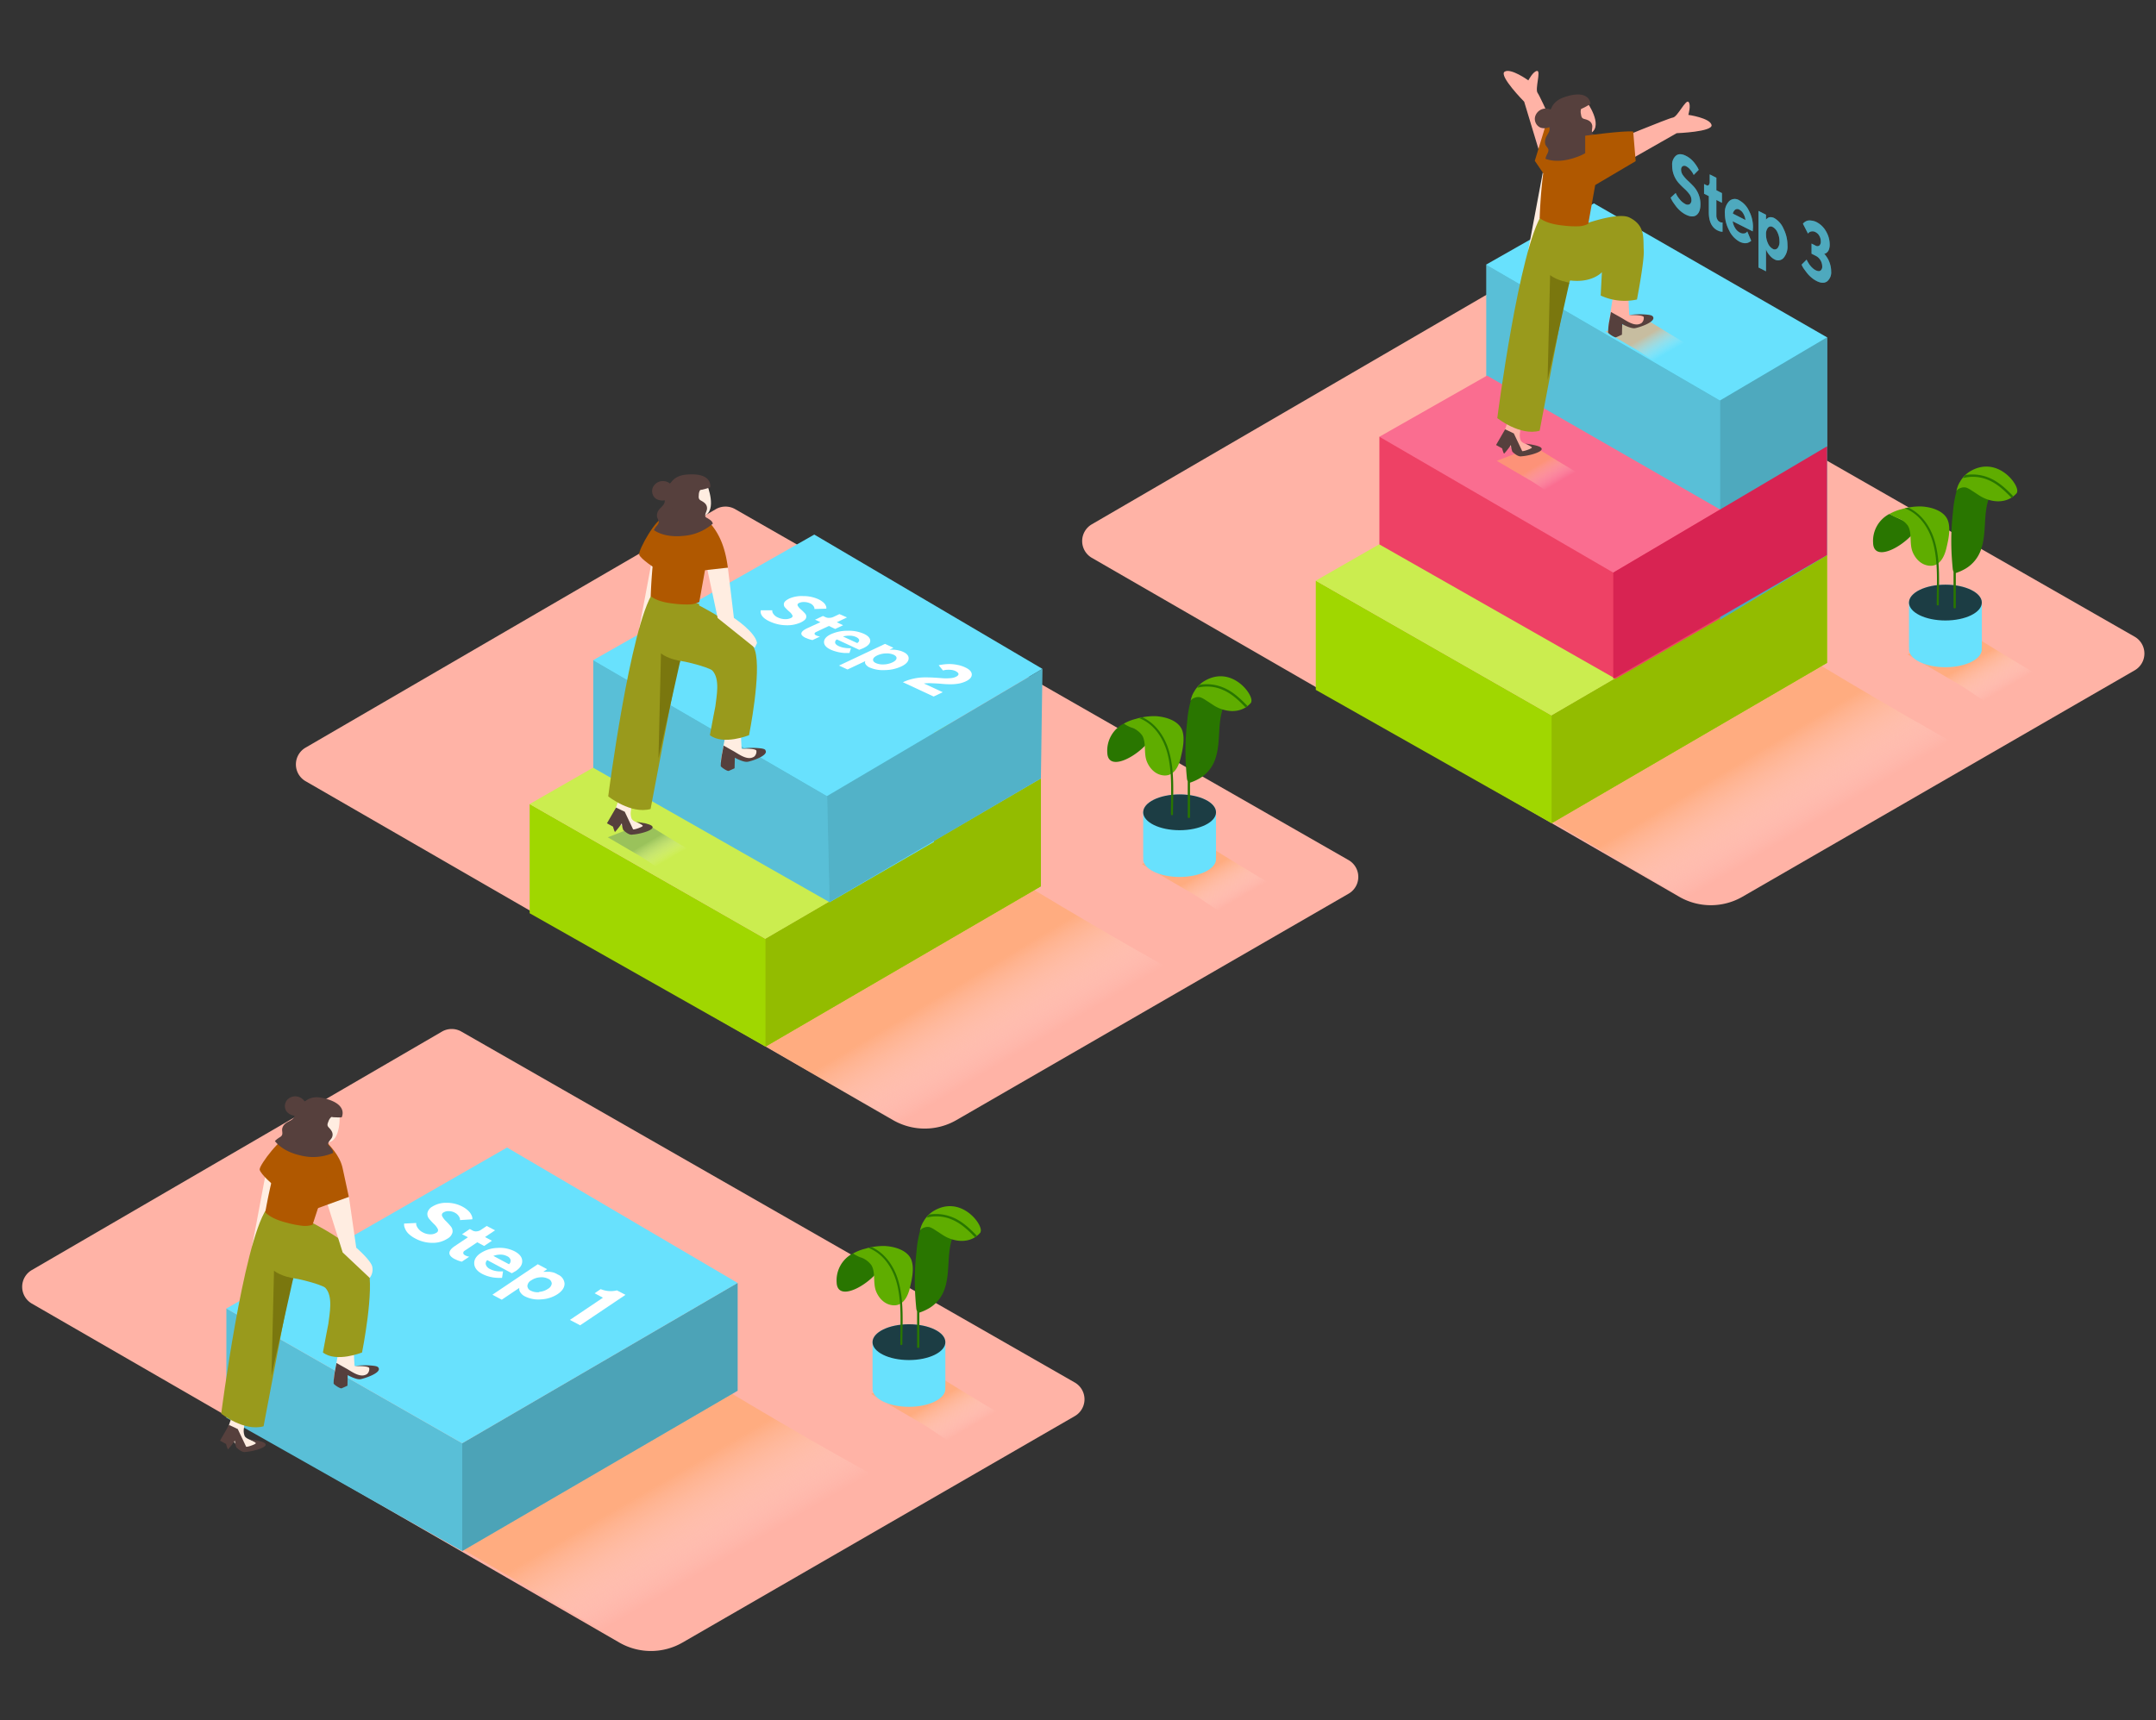<?xml version="1.0" encoding="UTF-8" standalone="no"?>
<svg
   xmlns:dc="http://purl.org/dc/elements/1.1/"
   xmlns:cc="http://creativecommons.org/ns#"
   xmlns:rdf="http://www.w3.org/1999/02/22-rdf-syntax-ns#"
   xmlns:svg="http://www.w3.org/2000/svg"
   xmlns="http://www.w3.org/2000/svg"
   xmlns:xlink="http://www.w3.org/1999/xlink"
   xmlns:sodipodi="http://sodipodi.sourceforge.net/DTD/sodipodi-0.dtd"
   xmlns:inkscape="http://www.inkscape.org/namespaces/inkscape"
   id="ea98fdbc-a252-4665-af64-abf278d5674c"
   data-name="Layer 1"
   width="891"
   height="711.05"
   viewBox="0 0 891 711.05"
   version="1.1"
   sodipodi:docname="step_by_step.svg"
   inkscape:version="1.0.1 (c497b03c, 2020-09-10)">
  <rect x="0" y="0" width="891" height="711.05" fill="#333333" stroke="none"/>
  <sodipodi:namedview
     pagecolor="#ffffff"
     bordercolor="#666666"
     borderopacity="1"
     objecttolerance="10"
     gridtolerance="10"
     guidetolerance="10"
     inkscape:pageopacity="0"
     inkscape:pageshadow="2"
     inkscape:window-width="1920"
     inkscape:window-height="955"
     id="namedview1274"
     showgrid="false"
     inkscape:zoom="0.94086212"
     inkscape:cx="445.5"
     inkscape:cy="240.49842"
     inkscape:window-x="0"
     inkscape:window-y="109"
     inkscape:window-maximized="1"
     inkscape:current-layer="ea98fdbc-a252-4665-af64-abf278d5674c" />
  <defs
     id="defs867">
    <linearGradient
       id="9b3bd20d-94b1-4b89-8689-3658f931a37a"
       x1="213.62"
       y1="486"
       x2="213.62"
       gradientUnits="userSpaceOnUse">
      <stop
         offset="0"
         stop-color="gray"
         stop-opacity=".25"
         id="stop833" />
      <stop
         offset=".54"
         stop-color="gray"
         stop-opacity=".12"
         id="stop835" />
      <stop
         offset="1"
         stop-color="gray"
         stop-opacity=".1"
         id="stop837" />
    </linearGradient>
    <linearGradient
       id="3648b6f2-24b3-4612-9b51-2b94a6a7f037"
       x1="227.62"
       y1="373"
       x2="227.62"
       y2="362"
       xlink:href="#9b3bd20d-94b1-4b89-8689-3658f931a37a" />
    <linearGradient
       id="b464c917-b78b-4380-985f-dbae11a5e44a"
       x1="227.62"
       y1="429"
       x2="227.62"
       y2="418"
       xlink:href="#9b3bd20d-94b1-4b89-8689-3658f931a37a" />
    <linearGradient
       id="72466b91-2539-4c80-b1ac-c07906bc8925"
       x1="329.62"
       y1="429"
       x2="329.62"
       y2="418"
       xlink:href="#9b3bd20d-94b1-4b89-8689-3658f931a37a" />
    <linearGradient
       id="78890ed7-d917-4391-91b4-37ee3fc8ca06"
       x1="336.62"
       y1="83"
       x2="336.62"
       y2="72"
       xlink:href="#9b3bd20d-94b1-4b89-8689-3658f931a37a" />
    <linearGradient
       id="d0ac5340-3428-4a2e-9340-0c5bb4adc0ec"
       x1="336.62"
       y1="98"
       x2="336.62"
       y2="87"
       xlink:href="#9b3bd20d-94b1-4b89-8689-3658f931a37a" />
    <linearGradient
       id="7bf349c6-21a0-4377-b038-17309d0b4fe9"
       x1="336.62"
       y1="113"
       x2="336.62"
       y2="102"
       xlink:href="#9b3bd20d-94b1-4b89-8689-3658f931a37a" />
    <linearGradient
       id="310c22dd-2978-41dd-b208-5581767f53d7"
       x1="336.62"
       y1="128"
       x2="336.62"
       y2="117"
       xlink:href="#9b3bd20d-94b1-4b89-8689-3658f931a37a" />
    <linearGradient
       id="9f8eec2a-ad59-4d16-9789-23c241b0441e"
       x1="214.12"
       y1="332"
       x2="214.12"
       y2="182"
       xlink:href="#9b3bd20d-94b1-4b89-8689-3658f931a37a" />
    <linearGradient
       id="f597f65b-8391-4099-8606-ddd6c1074545"
       x1="383.9"
       y1="435.3"
       x2="383.9"
       y2="283.3"
       gradientTransform="translate(-5.78 0.18)"
       xlink:href="#9b3bd20d-94b1-4b89-8689-3658f931a37a" />
    <linearGradient
       id="536b70eb-a08e-4f57-b7a7-caae76ee659a"
       x1="442.9"
       y1="321.3"
       x2="442.9"
       y2="307.3"
       gradientTransform="translate(-10.11 -4.98)"
       xlink:href="#9b3bd20d-94b1-4b89-8689-3658f931a37a" />
    <linearGradient
       id="6a8945d3-e2ea-4790-bfb4-dc06924cb8b4"
       x1="484.9"
       y1="317.3"
       x2="484.9"
       y2="303.3"
       gradientTransform="translate(-10.64 -8.78)"
       xlink:href="#9b3bd20d-94b1-4b89-8689-3658f931a37a" />
    <linearGradient
       id="1fa4c350-6ac8-4471-a2c1-5350628064fb"
       x1="547.96"
       y1="413.42"
       x2="547.96"
       y2="413.16"
       xlink:href="#9b3bd20d-94b1-4b89-8689-3658f931a37a" />
    <linearGradient
       id="4c1eb33a-694b-43df-a00c-843591e6cad6"
       x1="517.63"
       y1="581.29"
       x2="517.63"
       y2="408.48"
       xlink:href="#9b3bd20d-94b1-4b89-8689-3658f931a37a" />
    <linearGradient
       id="dca23823-ed36-4339-a791-14813e0bdcff"
       x1="191.31"
       y1="423.33"
       x2="191.31"
       y2="423.02"
       xlink:href="#9b3bd20d-94b1-4b89-8689-3658f931a37a" />
    <linearGradient
       id="88a18300-a7c9-44fe-be2f-c3664a6015d6"
       x1="228.23"
       y1="619.83"
       x2="228.23"
       y2="417.36"
       xlink:href="#9b3bd20d-94b1-4b89-8689-3658f931a37a" />
    <linearGradient
       id="9a3d7bb1-47c0-4ca8-a076-fba8f746a389"
       x1="692"
       y1="659.05"
       x2="692"
       y2="163.05"
       xlink:href="#9b3bd20d-94b1-4b89-8689-3658f931a37a" />
    <linearGradient
       id="89aca64f-6823-4107-b0e5-363f57c50e19"
       x1="595.12"
       y1="395.68"
       x2="595.12"
       y2="241.68"
       xlink:href="#9b3bd20d-94b1-4b89-8689-3658f931a37a" />
    <linearGradient
       id="244838b0-6b94-4a4f-974c-f4ebcd2d6e43"
       x1="788.12"
       y1="472.68"
       x2="788.12"
       y2="318.68"
       xlink:href="#9b3bd20d-94b1-4b89-8689-3658f931a37a" />
    <linearGradient
       id="a95129aa-3a9b-452b-80f4-39c8b969ae6a"
       x1="696.12"
       y1="614.68"
       x2="696.12"
       y2="508.68"
       xlink:href="#9b3bd20d-94b1-4b89-8689-3658f931a37a" />
    <linearGradient
       id="09992bb0-0588-4d4c-95c8-1ad271d94435"
       x1="749.12"
       y1="475.15"
       x2="749.12"
       y2="351.15"
       xlink:href="#9b3bd20d-94b1-4b89-8689-3658f931a37a" />
    <linearGradient
       id="e976fbab-c7be-4f98-b33a-a56658b85843"
       x1="790.62"
       y1="362.68"
       x2="790.62"
       y2="344.68"
       xlink:href="#9b3bd20d-94b1-4b89-8689-3658f931a37a" />
    <linearGradient
       id="294b6eda-21ba-4cef-8333-d7c4aaac1d9e"
       x1="760.62"
       y1="699.68"
       x2="760.62"
       y2="677.68"
       xlink:href="#9b3bd20d-94b1-4b89-8689-3658f931a37a" />
    <linearGradient
       id="065b80c5-77d7-4835-9968-dbf0ab7011d1"
       x1="607.62"
       y1="687.68"
       x2="607.62"
       y2="566.68"
       xlink:href="#9b3bd20d-94b1-4b89-8689-3658f931a37a" />
    <linearGradient
       id="2a3369eb-9ffa-44ee-b4f3-0d72059a1e3a"
       x1="608.62"
       y1="648.68"
       x2="608.62"
       y2="648.68"
       xlink:href="#9b3bd20d-94b1-4b89-8689-3658f931a37a" />
    <linearGradient
       id="327d5fd3-480a-4895-a6c0-ce7eb7e65eff"
       x1="482.12"
       y1="645.68"
       x2="482.12"
       y2="590.68"
       xlink:href="#9b3bd20d-94b1-4b89-8689-3658f931a37a" />
    <linearGradient
       id="47ebed85-0f1a-4564-9c94-c36bbc13acdd"
       x1="459.62"
       y1="699.68"
       x2="459.62"
       y2="677.68"
       xlink:href="#9b3bd20d-94b1-4b89-8689-3658f931a37a" />
    <linearGradient
       id="2b699f83-9fbb-4b6d-8a24-a3f0d4476570"
       x1="486.35"
       y1="708.79"
       x2="600.65"
       y2="708.79"
       xlink:href="#9b3bd20d-94b1-4b89-8689-3658f931a37a" />
    <linearGradient
       id="linear-gradient"
       x1="263.09"
       y1="268.89"
       x2="247.69"
       y2="243.09"
       gradientUnits="userSpaceOnUse">
      <stop
         offset="0"
         stop-color="#fff"
         stop-opacity="0"
         id="stop1567" />
      <stop
         offset="0.99"
         stop-color="#ffa86a"
         id="stop1569" />
    </linearGradient>
    <linearGradient
       id="linear-gradient-2"
       x1="330.96"
       y1="221.72"
       x2="324.13"
       y2="210.01"
       xlink:href="#linear-gradient" />
    <linearGradient
       id="linear-gradient-3"
       x1="184.82"
       y1="152.63"
       x2="180.51"
       y2="145.25"
       xlink:href="#linear-gradient" />
    <linearGradient
       id="linear-gradient-4"
       x1="220.68"
       y1="109.93"
       x2="216.37"
       y2="102.54"
       xlink:href="#linear-gradient" />
    <linearGradient
       inkscape:collect="always"
       xlink:href="#linear-gradient"
       id="linearGradient1694"
       gradientUnits="userSpaceOnUse"
       x1="263.09"
       y1="268.89"
       x2="247.69"
       y2="243.09" />
    <linearGradient
       id="linear-gradient-9"
       x1="245.51"
       y1="252.67"
       x2="228.95"
       y2="224.28"
       gradientUnits="userSpaceOnUse">
      <stop
         offset="0"
         stop-color="#fff"
         stop-opacity="0"
         id="stop1811" />
      <stop
         offset="0.99"
         stop-color="#ffa86a"
         id="stop1813" />
    </linearGradient>
    <linearGradient
       id="linear-gradient-2-8"
       x1="331.72"
       y1="206.21"
       x2="324.89"
       y2="194.49"
       xlink:href="#linear-gradient-9" />
    <linearGradient
       inkscape:collect="always"
       xlink:href="#linear-gradient-9"
       id="linearGradient1906"
       gradientUnits="userSpaceOnUse"
       x1="245.51"
       y1="252.67"
       x2="228.95"
       y2="224.28" />
    <linearGradient
       id="linear-gradient-5"
       x1="257.08"
       y1="269.65"
       x2="241.68"
       y2="243.84"
       gradientUnits="userSpaceOnUse">
      <stop
         offset="0"
         stop-color="#fff"
         stop-opacity="0"
         id="stop1991" />
      <stop
         offset="0.99"
         stop-color="#ffa86a"
         id="stop1993" />
    </linearGradient>
    <linearGradient
       id="linear-gradient-2-7"
       x1="144.69"
       y1="203.56"
       x2="140.39"
       y2="196.18"
       gradientUnits="userSpaceOnUse">
      <stop
         offset="0"
         stop-color="#fff"
         stop-opacity="0"
         id="stop1996" />
      <stop
         offset="0.99"
         stop-color="#7daa63"
         id="stop1998" />
    </linearGradient>
    <linearGradient
       id="linear-gradient-3-6"
       x1="331.59"
       y1="217.48"
       x2="324.76"
       y2="205.77"
       xlink:href="#linear-gradient-5" />
    <linearGradient
       inkscape:collect="always"
       xlink:href="#linear-gradient-5"
       id="linearGradient2099"
       gradientUnits="userSpaceOnUse"
       x1="257.08"
       y1="269.65"
       x2="241.68"
       y2="243.84" />
  </defs>
  <title
     id="title869">data</title>
  <g
     id="Layer_2"
     data-name="Layer 2"
     style="isolation:isolate"
     transform="matrix(1.25,0,0,1.25,409.806,10.505)">
    <path
       d="M 33.1,165 168.71,86.11 a 6.41,6.41 0 0 1 6.41,0 L 377.9,202.16 a 6.41,6.41 0 0 1 0,11.12 l -129.66,74.87 a 20.93,20.93 0 0 1 -20.93,0 L 33.12,176.07 A 6.41,6.41 0 0 1 33.1,165 Z"
       fill="#ffb3a6"
       id="path1579" />
    <path
       d="m 241.47,295.06 c 35.88,-23.7 56.62,-26 90,-50.55 -21.15,-11 -57.08,-32.47 -70.13,-40.63 l -88.95,51.95 67.39,39.25 z"
       opacity="0.63"
       fill="url(#linear-gradient)"
       style="mix-blend-mode:multiply;fill:url(#linearGradient1694)"
       id="path1581" />
    <polygon
       points="107.17,183.63 107.17,219.74 185.14,263.85 276.19,210.82 276.19,175.17 185.14,228.19 "
       fill="#a0d700"
       id="polygon1583" />
    <polygon
       points="185.14,228.19 107.17,183.63 199.96,130.39 276.19,175.17 "
       fill="#cbed4f"
       id="polygon1585" />
    <polygon
       points="276.19,175.17 185.14,228.19 185.14,263.85 276.19,210.82 "
       fill="#93bc00"
       id="polygon1587" />
    <polyline
       points="163.53 79.08 163.53 139.68 241.65 175.17 276.19 139.2 276.19 103.15"
       fill="#68e1fd"
       id="polyline1589" />
    <polygon
       points="276.19,103.15 240.85,124.01 240.85,196.56 276.19,175.17 "
       fill="#68e1fd"
       id="polygon1591" />
    <polyline
       points="163.53 79.08 163.53 139.68 240.85 174.81 240.85 174.81 240.85 124.01"
       opacity="0.15"
       id="polyline1593" />
    <polygon
       points="163.53,79.08 240.85,124.01 276.19,103.15 199.12,58.85 "
       fill="#68e1fd"
       id="polygon1595" />
    <polygon
       points="276.19,103.15 240.85,124.01 240.85,196.56 276.19,175.17 "
       opacity="0.25"
       id="polygon1597" />
    <polyline
       points="128.2 136.03 128.2 171.64 206.32 216.09 240.85 196.15 240.85 160.1"
       fill="#ee4165"
       id="polyline1599" />
    <polygon
       points="128.2,136.03 205.52,180.96 240.85,160.1 163.79,115.81 "
       fill="#fa6d90"
       id="polygon1601" />
    <polygon
       points="276.19,139.2 205.52,180.96 205.52,216.09 276.19,175.17 "
       fill="#d82352"
       id="polygon1603" />
    <path
       d="m 229.53,43.12 a 7.5,7.5 0 0 1 1.53,1 9.5,9.5 0 0 1 1.22,1.24 c 0.32,0.41 0.6,0.79 0.83,1.16 a 6.75,6.75 0 0 1 0.51,0.9 l 0.16,0.34 -1.67,1.7 c -0.07,-0.16 -0.17,-0.37 -0.3,-0.6 a 8,8 0 0 0 -0.82,-1.13 4.11,4.11 0 0 0 -1.28,-1.09 1.22,1.22 0 0 0 -1.28,-0.07 1.35,1.35 0 0 0 -0.48,1.18 3.09,3.09 0 0 0 0.65,1.84 12.35,12.35 0 0 0 1.59,1.77 q 0.94,0.87 1.88,1.86 a 8.77,8.77 0 0 1 1.61,2.54 8.49,8.49 0 0 1 0.66,3.38 c 0,1.73 -0.44,2.93 -1.31,3.58 -0.87,0.65 -2.08,0.6 -3.6,-0.18 a 8.33,8.33 0 0 1 -1.75,-1.21 10.37,10.37 0 0 1 -1.39,-1.47 c -0.36,-0.48 -0.69,-0.95 -1,-1.39 a 9.46,9.46 0 0 1 -0.6,-1.07 l -0.2,-0.43 1.67,-1.55 q 0.13,0.27 0.36,0.72 a 9.18,9.18 0 0 0 1,1.41 5.35,5.35 0 0 0 1.7,1.45 1.5,1.5 0 0 0 1.57,0.12 1.61,1.61 0 0 0 0.57,-1.43 3.17,3.17 0 0 0 -0.65,-1.85 12.31,12.31 0 0 0 -1.6,-1.77 q -0.95,-0.86 -1.88,-1.86 a 8.71,8.71 0 0 1 -1.59,-2.53 8.49,8.49 0 0 1 -0.64,-3.38 3.83,3.83 0 0 1 1.27,-3.24 c 0.82,-0.64 1.91,-0.62 3.26,0.06 z"
       fill="#68e1fd"
       id="path1605" />
    <path
       d="m 239.61,50.38 v 4.14 l 1.85,0.94 v 3.21 l -1.85,-0.94 v 5.21 a 2.53,2.53 0 0 0 0.31,1.21 1.85,1.85 0 0 0 0.79,0.83 2.17,2.17 0 0 0 0.48,0.18 1,1 0 0 0 0.35,0 h 0.11 v 3.08 a 3.45,3.45 0 0 1 -1.62,-0.44 h -0.06 c -1.91,-1 -2.86,-3 -2.86,-6 v -5.34 l -1.57,-0.8 v -3.21 l 0.83,0.42 a 0.56,0.56 0 0 0 0.73,-0.11 1.63,1.63 0 0 0 0.3,-1.1 v -2.4 z"
       fill="#68e1fd"
       id="path1607" />
    <path
       d="m 251.72,66.69 -0.09,1.42 -6.63,-3.34 a 5.62,5.62 0 0 0 0.79,2.2 4,4 0 0 0 1.62,1.56 2.18,2.18 0 0 0 1.31,0.27 1.43,1.43 0 0 0 0.85,-0.37 l 0.26,-0.28 1.29,3.06 -0.17,0.16 a 2.64,2.64 0 0 1 -0.48,0.3 2.59,2.59 0 0 1 -1.87,0.3 4.61,4.61 0 0 1 -1.37,-0.47 8.2,8.2 0 0 1 -3.41,-3.73 11.83,11.83 0 0 1 -1.4,-5.53 5.35,5.35 0 0 1 1.4,-4.1 2.7,2.7 0 0 1 3.34,-0.31 7.65,7.65 0 0 1 3.24,3.51 11.53,11.53 0 0 1 1.32,5.35 z m -6.66,-4.46 4.17,2.12 a 5.49,5.49 0 0 0 -0.69,-2.07 3.3,3.3 0 0 0 -1.34,-1.36 1.26,1.26 0 0 0 -1.35,0 2.2,2.2 0 0 0 -0.79,1.34"
       fill="#68e1fd"
       id="path1609" />
    <path
       d="m 261.82,67.24 a 12.29,12.29 0 0 1 1.3,5.49 5.78,5.78 0 0 1 -1.31,4.18 2.4,2.4 0 0 1 -3.06,0.42 4.72,4.72 0 0 1 -1.45,-1.2 6.93,6.93 0 0 1 -1,-1.4 l -0.28,-0.63 v 7.22 l -2.49,-1.27 V 61.34 l 2.49,1.27 v 1.6 l 0.11,-0.14 0.32,-0.27 a 2.06,2.06 0 0 1 0.54,-0.3 1.86,1.86 0 0 1 0.75,-0.08 2.58,2.58 0 0 1 1,0.29 7.4,7.4 0 0 1 3.08,3.53 z m -2,6.44 a 3.26,3.26 0 0 0 0.65,-2.27 6.58,6.58 0 0 0 -0.64,-2.91 3.72,3.72 0 0 0 -1.57,-1.82 1.22,1.22 0 0 0 -1.58,0.21 3.21,3.21 0 0 0 -0.65,2.25 6.65,6.65 0 0 0 0.64,2.93 3.77,3.77 0 0 0 1.58,1.82 1.21,1.21 0 0 0 1.57,-0.22"
       fill="#68e1fd"
       id="path1611" />
    <path
       d="m 272.73,65.05 a 7.51,7.51 0 0 1 3.16,3.1 8.6,8.6 0 0 1 1.19,4.31 4.69,4.69 0 0 1 -0.19,1.44 2.69,2.69 0 0 1 -0.46,0.92 2.84,2.84 0 0 1 -0.53,0.48 1.17,1.17 0 0 1 -0.48,0.19 h -0.18 l 0.25,0.27 a 8.87,8.87 0 0 1 0.56,0.76 8.25,8.25 0 0 1 0.7,1.21 9.1,9.1 0 0 1 0.56,1.62 8,8 0 0 1 0.25,2 3.85,3.85 0 0 1 -1.33,3.29 c -0.89,0.65 -2.05,0.62 -3.5,-0.12 a 8.76,8.76 0 0 1 -1.77,-1.21 9.88,9.88 0 0 1 -1.4,-1.45 c -0.36,-0.47 -0.68,-0.91 -1,-1.34 a 7.52,7.52 0 0 1 -0.59,-1 l -0.19,-0.4 1.68,-1.68 c 0,0.07 0.06,0.15 0.11,0.28 0.05,0.13 0.18,0.34 0.37,0.67 a 9.21,9.21 0 0 0 0.61,0.92 6.6,6.6 0 0 0 0.82,0.89 4.64,4.64 0 0 0 1,0.74 c 0.72,0.36 1.27,0.41 1.65,0.16 a 1.59,1.59 0 0 0 0.58,-1.43 3.93,3.93 0 0 0 -0.57,-2 3.73,3.73 0 0 0 -1.56,-1.47 l -1.4,-0.71 v -3.35 l 1.3,0.66 a 1.13,1.13 0 0 0 1.29,0 1.71,1.71 0 0 0 0.47,-1.4 3.57,3.57 0 0 0 -0.46,-1.78 3,3 0 0 0 -1.29,-1.26 2,2 0 0 0 -1.32,-0.23 1.7,1.7 0 0 0 -0.89,0.41 l -0.28,0.29 -1.66,-3.24 a 1.74,1.74 0 0 1 0.17,-0.21 3.2,3.2 0 0 1 1.4,-0.83 3.74,3.74 0 0 1 1.25,0 4.78,4.78 0 0 1 1.68,0.5 z"
       fill="#68e1fd"
       id="path1613" />
    <g
       opacity="0.25"
       id="g1625">
      <path
         d="m 229.53,43.12 a 7.5,7.5 0 0 1 1.53,1 9.5,9.5 0 0 1 1.22,1.24 c 0.32,0.41 0.6,0.79 0.83,1.16 a 6.75,6.75 0 0 1 0.51,0.9 l 0.16,0.34 -1.67,1.7 c -0.07,-0.16 -0.17,-0.37 -0.3,-0.6 a 8,8 0 0 0 -0.82,-1.13 4.11,4.11 0 0 0 -1.28,-1.09 1.22,1.22 0 0 0 -1.28,-0.07 1.35,1.35 0 0 0 -0.48,1.18 3.09,3.09 0 0 0 0.65,1.84 12.35,12.35 0 0 0 1.59,1.77 q 0.94,0.87 1.88,1.86 a 8.77,8.77 0 0 1 1.61,2.54 8.49,8.49 0 0 1 0.66,3.38 c 0,1.73 -0.44,2.93 -1.31,3.58 -0.87,0.65 -2.08,0.6 -3.6,-0.18 a 8.33,8.33 0 0 1 -1.75,-1.21 10.37,10.37 0 0 1 -1.39,-1.47 c -0.36,-0.48 -0.69,-0.95 -1,-1.39 a 9.46,9.46 0 0 1 -0.6,-1.07 l -0.2,-0.43 1.67,-1.55 q 0.13,0.27 0.36,0.72 a 9.18,9.18 0 0 0 1,1.41 5.35,5.35 0 0 0 1.7,1.45 1.5,1.5 0 0 0 1.57,0.12 1.61,1.61 0 0 0 0.57,-1.43 3.17,3.17 0 0 0 -0.65,-1.85 12.31,12.31 0 0 0 -1.6,-1.77 q -0.95,-0.86 -1.88,-1.86 a 8.71,8.71 0 0 1 -1.59,-2.53 8.49,8.49 0 0 1 -0.64,-3.38 3.83,3.83 0 0 1 1.27,-3.24 c 0.82,-0.64 1.91,-0.62 3.26,0.06 z"
         id="path1615" />
      <path
         d="m 239.61,50.38 v 4.14 l 1.85,0.94 v 3.21 l -1.85,-0.94 v 5.21 a 2.53,2.53 0 0 0 0.31,1.21 1.85,1.85 0 0 0 0.79,0.83 2.17,2.17 0 0 0 0.48,0.18 1,1 0 0 0 0.35,0 h 0.11 v 3.08 a 3.45,3.45 0 0 1 -1.62,-0.44 h -0.06 c -1.91,-1 -2.86,-3 -2.86,-6 v -5.34 l -1.57,-0.8 v -3.21 l 0.83,0.42 a 0.56,0.56 0 0 0 0.73,-0.11 1.63,1.63 0 0 0 0.3,-1.1 v -2.4 z"
         id="path1617" />
      <path
         d="m 251.72,66.69 -0.09,1.42 -6.63,-3.34 a 5.62,5.62 0 0 0 0.79,2.2 4,4 0 0 0 1.62,1.56 2.18,2.18 0 0 0 1.31,0.27 1.43,1.43 0 0 0 0.85,-0.37 l 0.26,-0.28 1.29,3.06 -0.17,0.16 a 2.64,2.64 0 0 1 -0.48,0.3 2.59,2.59 0 0 1 -1.87,0.3 4.61,4.61 0 0 1 -1.37,-0.47 8.2,8.2 0 0 1 -3.41,-3.73 11.83,11.83 0 0 1 -1.4,-5.53 5.35,5.35 0 0 1 1.4,-4.1 2.7,2.7 0 0 1 3.34,-0.31 7.65,7.65 0 0 1 3.24,3.51 11.53,11.53 0 0 1 1.32,5.35 z m -6.66,-4.46 4.17,2.12 a 5.49,5.49 0 0 0 -0.69,-2.07 3.3,3.3 0 0 0 -1.34,-1.36 1.26,1.26 0 0 0 -1.35,0 2.2,2.2 0 0 0 -0.79,1.34"
         id="path1619" />
      <path
         d="m 261.82,67.24 a 12.29,12.29 0 0 1 1.3,5.49 5.78,5.78 0 0 1 -1.31,4.18 2.4,2.4 0 0 1 -3.06,0.42 4.72,4.72 0 0 1 -1.45,-1.2 6.93,6.93 0 0 1 -1,-1.4 l -0.28,-0.63 v 7.22 l -2.49,-1.27 V 61.34 l 2.49,1.27 v 1.6 l 0.11,-0.14 0.32,-0.27 a 2.06,2.06 0 0 1 0.54,-0.3 1.86,1.86 0 0 1 0.75,-0.08 2.58,2.58 0 0 1 1,0.29 7.4,7.4 0 0 1 3.08,3.53 z m -2,6.44 a 3.26,3.26 0 0 0 0.65,-2.27 6.58,6.58 0 0 0 -0.64,-2.91 3.72,3.72 0 0 0 -1.57,-1.82 1.22,1.22 0 0 0 -1.58,0.21 3.21,3.21 0 0 0 -0.65,2.25 6.65,6.65 0 0 0 0.64,2.93 3.77,3.77 0 0 0 1.58,1.82 1.21,1.21 0 0 0 1.57,-0.22"
         id="path1621" />
      <path
         d="m 272.73,65.05 a 7.51,7.51 0 0 1 3.16,3.1 8.6,8.6 0 0 1 1.19,4.31 4.69,4.69 0 0 1 -0.19,1.44 2.69,2.69 0 0 1 -0.46,0.92 2.84,2.84 0 0 1 -0.53,0.48 1.17,1.17 0 0 1 -0.48,0.19 h -0.18 l 0.25,0.27 a 8.87,8.87 0 0 1 0.56,0.76 8.25,8.25 0 0 1 0.7,1.21 9.1,9.1 0 0 1 0.56,1.62 8,8 0 0 1 0.25,2 3.85,3.85 0 0 1 -1.33,3.29 c -0.89,0.65 -2.05,0.62 -3.5,-0.12 a 8.76,8.76 0 0 1 -1.77,-1.21 9.88,9.88 0 0 1 -1.4,-1.45 c -0.36,-0.47 -0.68,-0.91 -1,-1.34 a 7.52,7.52 0 0 1 -0.59,-1 l -0.19,-0.4 1.68,-1.68 c 0,0.07 0.06,0.15 0.11,0.28 0.05,0.13 0.18,0.34 0.37,0.67 a 9.21,9.21 0 0 0 0.61,0.92 6.6,6.6 0 0 0 0.82,0.89 4.64,4.64 0 0 0 1,0.74 c 0.72,0.36 1.27,0.41 1.65,0.16 a 1.59,1.59 0 0 0 0.58,-1.43 3.93,3.93 0 0 0 -0.57,-2 3.73,3.73 0 0 0 -1.56,-1.47 l -1.4,-0.71 v -3.35 l 1.3,0.66 a 1.13,1.13 0 0 0 1.29,0 1.71,1.71 0 0 0 0.47,-1.4 3.57,3.57 0 0 0 -0.46,-1.78 3,3 0 0 0 -1.29,-1.26 2,2 0 0 0 -1.32,-0.23 1.7,1.7 0 0 0 -0.89,0.41 l -0.28,0.29 -1.66,-3.24 a 1.74,1.74 0 0 1 0.17,-0.21 3.2,3.2 0 0 1 1.4,-0.83 3.74,3.74 0 0 1 1.25,0 4.78,4.78 0 0 1 1.68,0.5 z"
         id="path1623" />
    </g>
    <path
       d="m 330.64,225.06 c 9.33,-6.16 8.3,-3 17,-9.37 -5.5,-2.86 -22,-13.16 -25.37,-15.28 l -19.5,7.59 17.52,10.2 c 0.14,-0.02 10.2,6.86 10.35,6.86 z"
       opacity="0.63"
       fill="url(#linear-gradient-2)"
       style="mix-blend-mode:multiply;fill:url(#linear-gradient-2)"
       id="path1627" />
    <polyline
       points="303.29 190.87 303.29 205.75 327.37 205.75 327.37 190.87"
       fill="#68e1fd"
       id="polyline1629" />
    <ellipse
       cx="315.33"
       cy="190.87"
       rx="12.04"
       ry="5.92"
       fill="#68e1fd"
       id="ellipse1631" />
    <ellipse
       cx="315.33"
       cy="190.87"
       rx="12.04"
       ry="5.92"
       opacity="0.73"
       id="ellipse1633" />
    <ellipse
       cx="315.33"
       cy="206.33"
       rx="12.04"
       ry="5.92"
       fill="#68e1fd"
       id="ellipse1635" />
    <path
       d="m 328.81,156.27 c -2.54,-1 -6.06,-4.5 -9.13,-4.39 a 36,36 0 0 0 -1.86,9.13 82.89,82.89 0 0 0 -0.35,15.25 q 0.11,1.7 0.28,3.39 a 2.7,2.7 0 0 0 0.27,1 q 0,5.89 0,11.78 a 0.375,0.375 0 0 0 0.75,0 q 0,-5.67 0,-11.33 a 16.7,16.7 0 0 0 3.45,-1.59 11.73,11.73 0 0 0 4.85,-6.09 c 1.94,-5.41 0.72,-11.45 2.56,-16.8 -0.29,-0.14 -0.56,-0.24 -0.82,-0.35 z"
       fill="#297600"
       id="path1637" />
    <path
       d="m 323.6,147.41 a 9.43,9.43 0 0 0 -3.44,3.52 5.9,5.9 0 0 0 -0.54,1 l -0.1,0.23 v 0 a 15.74,15.74 0 0 0 -0.58,1.87 2.33,2.33 0 0 1 1.28,-1 3.18,3.18 0 0 1 2,-0.18 8.42,8.42 0 0 1 1.84,1 c 0.86,0.52 1.69,1.1 2.53,1.64 4,2.53 9.3,2.79 12.38,-0.9 0,-0.15 0.08,-0.29 0.1,-0.44 0.47,-2.52 -6.65,-11.87 -15.47,-6.74 z"
       fill="#5fad00"
       id="path1639" />
    <path
       d="m 337.22,156.17 0.5,-0.33 a 0.34,0.34 0 0 0 -0.1,-0.29 c -2.41,-2.48 -5,-4.9 -8.3,-6.12 a 14.21,14.21 0 0 0 -7.41,-0.73 c -0.27,0.31 -0.51,0.64 -0.75,1 a 12.87,12.87 0 0 1 8.52,0.71 c 2.91,1.24 5.23,3.47 7.41,5.71 a 0.36,0.36 0 0 0 0.13,0.05 z"
       fill="#297600"
       id="path1641" />
    <path
       d="m 296.81,161.56 a 10.05,10.05 0 0 0 -5.38,9.64 c 0.28,7.1 12,0.17 15.1,-5.83 3.1,-6 3.59,2.56 3.59,2.56"
       fill="#297600"
       id="path1643" />
    <path
       d="m 307.34,159.08 a 21.19,21.19 0 0 0 -6.49,0.9 15.76,15.76 0 0 0 -4,1.58 13,13 0 0 0 2.34,1.24 7.11,7.11 0 0 1 3.78,2.71 5.4,5.4 0 0 1 0.45,1.07 c 0.71,2.34 0.1,5.17 1.06,7.52 0.96,2.35 2.92,4.42 5.69,4.59 3.3,0.2 4.81,-3 5.46,-5.71 0.65,-2.71 1.54,-6.48 0.5,-9.3 -1.26,-3.27 -5.67,-4.45 -8.79,-4.6 z"
       fill="#5fad00"
       id="path1645" />
    <path
       d="m 311.68,170.16 c -1.38,-4.49 -4.32,-8.72 -8.61,-10.7 h -0.16 l -0.2,0.06 -0.78,0.2 c 5,1.86 8.14,6.79 9.43,11.83 1.64,6.45 1.09,13.43 1.1,20 a 0.35,0.35 0 0 0 0.69,0 c -0.02,-7.01 0.64,-14.55 -1.47,-21.39 z"
       fill="#297600"
       id="path1647" />
    <path
       d="m 184.62,154.74 c 5.88,-3.88 5.23,-1.89 10.7,-5.91 -3.46,-1.81 -13.85,-8.3 -16,-9.63 L 167,144 l 11,6.43 c 0.18,-0.03 6.52,4.31 6.62,4.31 z"
       opacity="0.63"
       fill="url(#linear-gradient-3)"
       style="mix-blend-mode:multiply;fill:url(#linear-gradient-3)"
       id="path1649" />
    <path
       d="m 220.48,112 c 5.88,-3.88 5.23,-1.89 10.7,-5.91 -3.46,-1.81 -13.85,-8.3 -16,-9.63 l -12.28,4.77 11,6.43 c 0.1,0.04 6.49,4.34 6.58,4.34 z"
       opacity="0.63"
       fill="url(#linear-gradient-4)"
       style="mix-blend-mode:multiply;fill:url(#linear-gradient-4)"
       id="path1651" />
    <polyline
       points="182.23 48.59 177.4 74.39 191.57 58.16"
       fill="#ffede1"
       id="polyline1653" />
    <path
       d="m 217,95.87 c -1.17,-0.36 -6.2,-0.08 -6.2,-0.08 0,0 -0.37,-6.78 -0.25,-7 h -5 c 0,0 -1.55,9.95 -1.65,10.94 -0.19,1.82 2,2.62 2.5,2.6 a 8.9,8.9 0 0 0 1.08,-0.32 15,15 0 0 1 0,-2.87 c 0.07,-0.43 0.19,-0.73 0.63,-0.85 0.79,-0.21 2.16,0.35 2.92,0.58 0.76,0.23 1.79,0.58 2.69,0.84 2.14,-0.86 4,-1.71 4.15,-2.11 0.46,-0.99 0.91,-1.18 -0.87,-1.73 z"
       fill="#ffb3a6"
       id="path1655" />
    <path
       d="m 218.67,96.36 -0.11,-0.15 c -0.35,-0.42 -1.39,-0.5 -1.88,-0.56 a 24.45,24.45 0 0 0 -5.91,0.14 c 0,0 4.74,-0.15 4.83,0.71 a 2.23,2.23 0 0 1 -0.68,1.88 c -2.14,1.53 -5,-0.7 -6.79,-1.72 l -3.37,-1.89 -0.53,2.85 a 21.42,21.42 0 0 0 -0.41,3.95 c 0.2,0.43 2.18,1.75 2.64,1.57 0.46,-0.18 1.93,-0.86 1.93,-0.86 l 0.09,-3.5 c 0,0 2.79,1.57 4.2,1.35 1.07,-0.13 7.03,-2.01 5.99,-3.77 z"
       fill="#56403d"
       id="path1657" />
    <path
       d="m 201.76,81.61 -0.4,7.72 a 18.84,18.84 0 0 0 12,1.31 c 0.84,-4.44 2.41,-13.29 2.24,-16.26 -0.23,-4 0.62,-8.23 -4.77,-10.87 -4.13,-2 -16.75,2.86 -16.75,2.86 l -9.49,16.19 c 12.18,4.83 17.17,-0.95 17.17,-0.95 z"
       fill="#999a1c"
       id="path1659" />
    <path
       d="m 177.37,138.79 c -0.77,-0.36 -1.92,-0.7 -2.41,-1.47 a 4.71,4.71 0 0 1 -0.24,-2.79 q 0.1,-1.33 0.27,-2.65 a 0.44,0.44 0 0 1 -0.13,-0.34 16,16 0 0 1 0.24,-2.15 l -3.59,-0.73 c 0,0 -2.26,6 -2.23,6.74 0.03,0.74 3,5.78 4.7,6.28 1.7,0.5 6.75,-0.52 7.22,-1.14 v -0.06 c -1.26,-0.54 -2.56,-1.1 -3.83,-1.69 z"
       fill="#ffb3a6"
       id="path1661" />
    <path
       d="m 172.63,135.83 c 0,0 1.27,6.12 1.92,6.58 0.65,0.46 8.17,-1.1 7.23,-2.6 -0.6,-1 -5,-1.41 -5.37,-1.56 0,0 2.23,1 2.19,1.37 -0.04,0.37 -3.09,1.41 -3.21,1.12 -0.12,-0.29 -2.75,-5.81 -2.75,-5.81 l -2.87,-1.36 -3,5.19 2,1.11 c 0,0 0.46,1.72 0.68,1.74 a 24.2,24.2 0 0 0 2.23,-2.86 8.09,8.09 0 0 0 0.49,2.24 c 0.27,0.24 2.48,2.49 3.75,1.08 l -1.8,-2.5"
       fill="#56403d"
       id="path1663" />
    <path
       d="m 193.39,78.74 c 2.32,-7.59 2.38,-6.24 3.9,-12.5 l -15.18,-4 c -7.74,11.6 -14.93,67.62 -14.93,67.62 0,0 7.49,6 14,4.18 0,0 8.77,-46.21 8.79,-46.26 1.24,-3.13 1.29,-3.73 3.42,-9.04 z"
       fill="#999a1c"
       id="path1665" />
    <path
       d="m 191,85.07 c 0,0 -4.09,-0.65 -6.36,-2.51 l -0.83,34.72 z"
       fill="#7a770e"
       id="path1667" />
    <path
       d="m 189.88,42.48 c 0,0 -8.4,-18.92 -9.36,-20.14 -0.96,-1.22 1.15,-7.36 -0.17,-7.29 -1.32,0.07 -2.9,3.13 -2.9,3.13 0,0 -5.78,-4.18 -7.84,-2.88 -2.06,1.3 6.46,9.93 6.46,9.93 l 7.08,23.44"
       fill="#ffb3a6"
       id="path1669" />
    <path
       d="m 204.59,38.62 c 0,0 19.13,-7.93 20.66,-8.15 1.53,-0.22 4.23,-6.13 5.15,-5.16 0.92,0.97 -0.06,4.27 -0.06,4.27 0,0 7.06,1 7.67,3.31 0.61,2.31 -11.53,2.75 -11.53,2.75 l -21.29,12.12"
       fill="#ffb3a6"
       id="path1671" />
    <polyline
       points="190.16 36.6 183.8 30.97 179.58 44.78 184.87 52.54"
       fill="#b05800"
       id="polyline1673" />
    <path
       d="m 200.09,40 h -0.59 c -3.05,0 -6.42,-4.14 -6.42,-4.14 0,0 -1.08,-9.56 -6.51,-1.86 -4,5.72 -5.1,21.9 -5.38,29.73 2.17,1.6 5,2.14 7.64,2.44 a 32.44,32.44 0 0 0 5.29,0.26 7.85,7.85 0 0 0 3.13,-0.8 l 2.27,-12.65 A 128.21,128.21 0 0 1 200.09,40 Z"
       fill="#b05800"
       id="path1675" />
    <path
       d="m 196.9,25.46 c 0,0 5.2,7.29 1.47,10 -3.73,2.71 -7.43,-0.44 -7.9,-1.33 C 190,33.24 189,26 196.9,25.46 Z"
       fill="#ffb3a6"
       id="path1677" />
    <path
       d="m 197,24.23 a 8.58,8.58 0 0 0 -7.18,0 10.41,10.41 0 0 0 -5,3.62 3.52,3.52 0 0 0 -1.85,-0.35 3.66,3.66 0 0 0 -3.31,2.76 3.17,3.17 0 0 0 1.75,3.52 4,4 0 0 0 3,-0.15 v 0.18 c 0.34,1.46 -1,2.41 -1.32,3.74 a 3,3 0 0 0 0,1.87 c 0.23,0.6 1,1.18 1,1.8 a 3,3 0 0 1 -0.47,1.41 6.62,6.62 0 0 0 -0.52,1.48 c 3.17,1.17 6.85,0.65 10,-0.46 a 16.69,16.69 0 0 0 8.49,-6.24 2.47,2.47 0 0 0 -0.74,-0.76 9.23,9.23 0 0 0 -1.88,-0.68 c -0.94,-0.38 -0.25,-2 -0.4,-2.85 -0.25,-1.41 -1.36,-1.85 -2.6,-2.17 -0.89,-0.23 -1,-0.74 -1.13,-1.61 a 3.28,3.28 0 0 1 0.13,-2 1.11,1.11 0 0 0 0.71,-0.26 6.09,6.09 0 0 1 1.31,-0.81 1,1 0 0 0 0.43,-1.33 0.83,0.83 0 0 0 -0.42,-0.71 z"
       fill="#56403d"
       id="path1679" />
    <path
       d="M 194.37,27.81 A 16,16 0 0 0 198,25.92 c 0,-0.13 -0.31,-5.08 -8.76,-2.16 -8.45,2.92 -2.87,12.73 -2.87,12.73"
       fill="#56403d"
       id="path1681" />
    <path
       d="m 196.24,36.48 c 0,0 13,-1.77 15.87,-1.39 l 0.82,9.8 -16.69,9.85"
       fill="#b05800"
       id="path1683" />
  </g>
  <g
     id="Layer_2-6"
     data-name="Layer 2"
     style="isolation:isolate"
     transform="matrix(1.25,0,0,1.25,-19.477,335.625)">
    <path
       d="m 26.11,151.51 135.6,-78.86 a 6.41,6.41 0 0 1 6.41,0 L 370.91,188.7 a 6.41,6.41 0 0 1 0,11.12 l -129.66,74.87 a 20.93,20.93 0 0 1 -20.93,0 L 26.12,162.61 a 6.41,6.41 0 0 1 -0.01,-11.1 z"
       fill="#ffb3a6"
       id="path1821" />
    <path
       d="m 221,273.42 c 35.88,-23.7 56.62,-26 90,-50.55 -21.15,-11 -57.08,-32.47 -70.13,-40.63 l -88.95,51.95 67.39,39.25 z"
       opacity="0.63"
       fill="url(#linear-gradient)"
       style="mix-blend-mode:multiply;fill:url(#linearGradient1906)"
       id="path1823" />
    <polygon
       points="90.43,164.23 90.43,200.34 168.4,244.45 259.45,191.43 259.45,155.78 168.4,208.8 "
       fill="#68e1fd"
       id="polygon1825" />
    <polygon
       points="90.43,164.23 90.43,200.34 168.4,244.45 259.45,191.43 259.45,155.78 168.4,208.8 "
       opacity="0.15"
       id="polygon1827" />
    <polygon
       points="168.4,208.8 90.43,164.23 183.22,110.99 259.45,155.78 "
       fill="#68e1fd"
       id="polygon1829" />
    <polygon
       points="259.45,155.78 168.4,208.8 168.4,244.45 259.45,191.43 "
       opacity="0.15"
       id="polygon1831" />
    <g
       style="isolation:isolate"
       id="g1837">
      <path
         d="m 168.51,130.56 a 8.48,8.48 0 0 1 1.68,1.16 5.13,5.13 0 0 1 1,1.14 4.91,4.91 0 0 1 0.45,0.94 2,2 0 0 1 0.11,0.68 v 0.25 l -4.1,0.27 a 1.94,1.94 0 0 0 0,-0.44 2.35,2.35 0 0 0 -0.44,-0.92 3.16,3.16 0 0 0 -1.23,-1.08 4.28,4.28 0 0 0 -2.06,-0.53 3,3 0 0 0 -1.73,0.45 0.9,0.9 0 0 0 -0.4,1.25 5.86,5.86 0 0 0 1.2,1.57 22.28,22.28 0 0 1 1.59,1.73 2.5,2.5 0 0 1 0.61,2 3.27,3.27 0 0 1 -1.63,2.07 8.91,8.91 0 0 1 -5,1.42 11.9,11.9 0 0 1 -5.77,-1.49 9.32,9.32 0 0 1 -1.91,-1.32 5.28,5.28 0 0 1 -1.11,-1.33 6.6,6.6 0 0 1 -0.48,-1.12 2.5,2.5 0 0 1 -0.11,-0.81 v -0.31 l 4,-0.19 c 0,0.13 0,0.3 0,0.52 a 3.07,3.07 0 0 0 0.55,1.16 4.19,4.19 0 0 0 1.61,1.4 5.28,5.28 0 0 0 2.48,0.67 3.6,3.6 0 0 0 2.08,-0.55 0.91,0.91 0 0 0 0.4,-1.25 5.64,5.64 0 0 0 -1.21,-1.57 21.07,21.07 0 0 1 -1.6,-1.73 2.47,2.47 0 0 1 -0.59,-2 3.21,3.21 0 0 1 1.62,-2.07 8.37,8.37 0 0 1 4.66,-1.25 10.87,10.87 0 0 1 5.33,1.28 z"
         fill="#ffffff"
         id="path1833" />
      <path
         d="m 186.09,151.84 -1.29,0.73 -8.12,-4.34 a 1.48,1.48 0 0 0 -0.47,1.49 2.48,2.48 0 0 0 1.41,1.47 6.51,6.51 0 0 0 1.93,0.65 7.1,7.1 0 0 0 1.69,0.12 h 0.65 l -0.33,2.14 h -0.4 c -0.18,0 -0.53,0 -1,0 a 15.21,15.21 0 0 1 -1.53,-0.14 11.85,11.85 0 0 1 -1.78,-0.42 10.85,10.85 0 0 1 -1.88,-0.77 c -1.65,-0.88 -2.51,-2 -2.6,-3.33 -0.09,-1.33 0.61,-2.51 2.11,-3.52 a 10.71,10.71 0 0 1 5.52,-1.72 10.85,10.85 0 0 1 5.73,1.12 c 1.6,0.85 2.44,1.9 2.5,3.14 0.06,1.24 -0.64,2.37 -2.14,3.38 z m -7.38,-5 5.15,2.75 a 1.52,1.52 0 0 0 0.53,-1.39 1.89,1.89 0 0 0 -1.11,-1.25 4.73,4.73 0 0 0 -2.2,-0.54 6.49,6.49 0 0 0 -2.36,0.42"
         fill="#ffffff"
         id="path1835" />
    </g>
    <path
       d="m 179.26,138.37 -3.32,2.23 2.28,1.22 -2.57,1.73 -2.28,-1.22 -4.17,2.8 a 0.81,0.81 0 0 0 -0.45,0.77 c 0,0.29 0.23,0.54 0.63,0.76 a 4.33,4.33 0 0 0 0.65,0.27 4.22,4.22 0 0 0 0.54,0.15 h 0.18 l -2.47,1.66 a 8.81,8.81 0 0 1 -2.32,-0.86 h -0.06 c -2.36,-1.26 -2.32,-2.71 0.11,-4.34 l 4.28,-2.87 -1.95,-1 2.57,-1.73 1,0.55 a 2.27,2.27 0 0 0 1.28,0.22 2.83,2.83 0 0 0 1.38,-0.48 l 1.92,-1.29 z"
       fill="#ffffff"
       id="path1839" />
    <path
       d="m 202.23,156 q 0,1.92 -2.27,3.46 a 10.9,10.9 0 0 1 -5.48,1.75 9.88,9.88 0 0 1 -5.37,-1 3.8,3.8 0 0 1 -1.42,-1.21 2,2 0 0 1 -0.44,-1.13 v -0.44 l -5.78,3.89 -3.09,-1.65 15,-10.08 3.09,1.65 -1.28,0.86 h 0.29 0.75 a 10,10 0 0 1 1.12,0 8.68,8.68 0 0 1 1.3,0.25 6.43,6.43 0 0 1 1.35,0.65 3.52,3.52 0 0 1 2.23,3 z m -8.36,2.72 a 5.88,5.88 0 0 0 2.88,-1 2.36,2.36 0 0 0 1.25,-1.72 1.79,1.79 0 0 0 -1.14,-1.58 5,5 0 0 0 -2.76,-0.5 5.79,5.79 0 0 0 -2.88,1 2.36,2.36 0 0 0 -1.28,1.83 1.79,1.79 0 0 0 1.13,1.59 5,5 0 0 0 2.76,0.49"
       fill="#ffffff"
       id="path1841" />
    <path
       d="m 222.38,159.71 -15,10.08 -3.38,-1.79 10.92,-7.34 -2.75,-1.47 2,-1.37 a 8.81,8.81 0 0 0 1.68,0.5 8,8 0 0 0 1.49,0.16 c 0.41,0 0.8,0 1.13,-0.06 a 5.08,5.08 0 0 0 0.8,-0.12 l 0.27,-0.07 z"
       fill="#ffffff"
       id="path1843" />
    <polyline
       points="103.78 117.74 98.95 143.53 113.12 127.31"
       fill="#ffede1"
       id="polyline1845" />
    <path
       d="m 139,183.34 c -1.17,-0.36 -6.2,-0.08 -6.2,-0.08 0,0 -0.28,-4.11 -0.16,-4.3 l -5.19,-0.18 c 0,0 -1.43,7.43 -1.54,8.42 -0.19,1.82 2,2.62 2.5,2.6 a 8.9,8.9 0 0 0 1.08,-0.32 15,15 0 0 1 0,-2.87 c 0.07,-0.43 0.19,-0.73 0.63,-0.85 0.79,-0.21 2.16,0.35 2.92,0.58 0.76,0.23 1.79,0.58 2.69,0.84 2.14,-0.86 4,-1.71 4.15,-2.11 0.51,-0.98 0.96,-1.18 -0.88,-1.73 z"
       fill="#ffede1"
       id="path1847" />
    <path
       d="m 140.73,183.84 -0.11,-0.15 c -0.35,-0.42 -1.39,-0.5 -1.88,-0.56 a 24.45,24.45 0 0 0 -5.91,0.14 c 0,0 4.74,-0.15 4.83,0.71 a 2.23,2.23 0 0 1 -0.68,1.88 c -2.14,1.53 -5,-0.7 -6.79,-1.72 l -3.37,-1.89 -0.53,2.85 a 21.42,21.42 0 0 0 -0.41,3.95 c 0.2,0.43 2.18,1.75 2.64,1.57 0.46,-0.18 1.93,-0.86 1.93,-0.86 l 0.09,-3.5 c 0,0 2.79,1.57 4.2,1.35 1.07,-0.16 7.03,-2.02 5.99,-3.77 z"
       fill="#56403d"
       id="path1849" />
    <path
       d="m 98.91,207.93 c -0.77,-0.36 -1.92,-0.7 -2.41,-1.47 a 4.71,4.71 0 0 1 -0.24,-2.79 q 0.1,-1.33 0.27,-2.65 a 0.44,0.44 0 0 1 -0.13,-0.34 16,16 0 0 1 0.24,-2.15 l -3.59,-0.73 c 0,0 -2.26,6 -2.23,6.74 0.03,0.74 3,5.78 4.7,6.28 1.7,0.5 6.75,-0.52 7.22,-1.14 v -0.06 c -1.26,-0.53 -2.55,-1.09 -3.83,-1.69 z"
       fill="#ffede1"
       id="path1851" />
    <path
       d="m 94.18,205 c 0,0 1.27,6.12 1.92,6.58 0.65,0.46 8.17,-1.1 7.23,-2.6 -0.6,-1 -5,-1.41 -5.37,-1.56 0,0 2.23,1 2.19,1.37 -0.04,0.37 -3.09,1.41 -3.21,1.12 -0.12,-0.29 -2.75,-5.81 -2.75,-5.81 l -2.87,-1.36 -3,5.19 2,1.11 c 0,0 0.46,1.72 0.68,1.74 a 24.2,24.2 0 0 0 2.23,-2.86 8.09,8.09 0 0 0 0.49,2.24 c 0.27,0.24 2.48,2.49 3.75,1.08 l -1.8,-2.5"
       fill="#56403d"
       id="path1853" />
    <path
       d="m 114.94,147.89 c 2.32,-7.59 2.38,-6.24 3.9,-12.5 l -15.18,-4 C 95.92,143 88.72,199 88.72,199 c 0,0 7.49,6 14,4.18 0,0 8.77,-46.21 8.79,-46.26 1.25,-3.13 1.3,-3.72 3.43,-9.03 z"
       fill="#999a1c"
       id="path1855" />
    <path
       d="m 137.26,150.79 c -2.2,-7.18 -20.62,-16 -20.62,-16 l -6.42,19.44 c 0.32,-1 11.83,2 12.92,3.16 2.63,2.79 1.4,8.46 1,11.9 0,0 -1.1,5.55 -1.8,9.48 4.46,3.44 12.94,0 12.94,0 0,0 4.18,-20.77 1.98,-27.98 z"
       fill="#999a1c"
       id="path1857" />
    <path
       d="m 112.53,154.22 c 0,0 -4.09,-0.65 -6.36,-2.51 l -0.83,34.72 z"
       fill="#7a770e"
       id="path1859" />
    <path
       d="m 130.94,127.32 2.42,16.8 c 0,0 4.64,4 5.26,6.15 a 4.47,4.47 0 0 1 -0.81,3.84 l -8.94,-8.43 -6,-19.06"
       fill="#ffede1"
       id="path1861" />
    <path
       d="m 123.84,109.36 c 0.35,0.78 4,3.9 5,8.39 1,4.49 2.07,9.57 2.07,9.57 l -11.22,4.08"
       fill="#b05800"
       id="path1863" />
    <path
       d="m 111.43,107.2 c -2.62,-0.33 -10.14,9.59 -10,11.06 0.14,1.47 5,5.59 5,5.59"
       fill="#b05800"
       id="path1865" />
    <path
       d="m 125.3,111.55 -0.58,-0.09 c -3,-0.41 -5.79,-5 -5.79,-5 0,0 0.23,-9.56 -6.19,-2.74 -4.8,5.1 -8.09,21 -9.46,28.7 1.92,1.89 4.65,2.81 7.23,3.47 a 32.44,32.44 0 0 0 5.2,1 7.85,7.85 0 0 0 3.21,-0.36 l 4,-12.21 a 128.21,128.21 0 0 1 2.38,-12.77 z"
       fill="#b05800"
       id="path1867" />
    <path
       d="m 127.85,100 c 0,0 0.62,8.93 -4,9.33 -4.62,0.4 -6.1,-4.26 -6,-5.27 0.1,-1.01 3.03,-7.7 10,-4.06 z"
       fill="#ffede1"
       id="path1869" />
    <path
       d="m 128.61,99.07 a 8.58,8.58 0 0 0 -6.12,-3.76 10.41,10.41 0 0 0 -6.2,0.45 3.52,3.52 0 0 0 -1.39,-1.27 3.66,3.66 0 0 0 -4.26,0.62 3.17,3.17 0 0 0 -0.35,3.91 4,4 0 0 0 2.67,1.46 l -0.06,0.18 c -0.47,1.43 -2.07,1.56 -3.08,2.5 a 3,3 0 0 0 -0.94,1.62 c -0.12,0.63 0.21,1.51 -0.06,2.08 -0.27,0.57 -0.76,0.7 -1.14,1 a 6.62,6.62 0 0 0 -1.21,1 c 2.09,2.65 5.5,4.13 8.73,4.81 a 16.69,16.69 0 0 0 10.5,-0.88 2.47,2.47 0 0 0 -0.23,-1 9.23,9.23 0 0 0 -1.25,-1.56 c -0.61,-0.82 0.85,-1.86 1.15,-2.64 0.52,-1.33 -0.2,-2.29 -1.08,-3.21 -0.64,-0.66 -0.47,-1.16 -0.13,-2 a 3.28,3.28 0 0 1 1.17,-1.65 1.11,1.11 0 0 0 0.74,0.15 6.09,6.09 0 0 1 1.54,0 1,1 0 0 0 1.06,-0.91 0.83,0.83 0 0 0 -0.06,-0.9 z"
       fill="#56403d"
       id="path1871" />
    <path
       d="m 124.46,100.72 a 16,16 0 0 0 4.1,0.29 c 0,-0.13 2.39,-4.49 -6.34,-6.42 -8.73,-1.93 -9.1,9.35 -9.1,9.35"
       fill="#56403d"
       id="path1873" />
    <path
       d="m 331.4,209.55 c 9.33,-6.16 8.3,-3 17,-9.37 -5.5,-2.86 -22,-13.16 -25.37,-15.28 l -19.48,7.57 17.45,10.2 c 0.19,0 10.26,6.88 10.4,6.88 z"
       opacity="0.63"
       fill="url(#linear-gradient-2)"
       style="mix-blend-mode:multiply;fill:url(#linear-gradient-2-8)"
       id="path1875" />
    <polyline
       points="304.06 175.36 304.06 190.24 328.13 190.24 328.13 175.36"
       fill="#68e1fd"
       id="polyline1877" />
    <ellipse
       cx="316.09"
       cy="175.36"
       rx="12.04"
       ry="5.92"
       fill="#68e1fd"
       id="ellipse1879" />
    <ellipse
       cx="316.09"
       cy="175.36"
       rx="12.04"
       ry="5.92"
       opacity="0.73"
       id="ellipse1881" />
    <ellipse
       cx="316.09"
       cy="190.82"
       rx="12.04"
       ry="5.92"
       fill="#68e1fd"
       id="ellipse1883" />
    <path
       d="m 329.57,140.76 c -2.54,-1 -6.06,-4.5 -9.13,-4.39 a 36,36 0 0 0 -1.86,9.13 82.89,82.89 0 0 0 -0.35,15.25 q 0.11,1.7 0.28,3.39 a 2.7,2.7 0 0 0 0.27,1 q 0,5.89 0,11.78 a 0.375,0.375 0 0 0 0.75,0 q 0,-5.67 0,-11.33 a 16.7,16.7 0 0 0 3.45,-1.59 11.73,11.73 0 0 0 4.85,-6.09 c 1.94,-5.41 0.72,-11.45 2.56,-16.8 -0.28,-0.11 -0.55,-0.24 -0.82,-0.35 z"
       fill="#297600"
       id="path1885" />
    <path
       d="m 324.37,131.9 a 9.43,9.43 0 0 0 -3.44,3.52 5.9,5.9 0 0 0 -0.54,1 l -0.1,0.23 v 0 a 15.74,15.74 0 0 0 -0.58,1.87 2.33,2.33 0 0 1 1.28,-1 3.18,3.18 0 0 1 2,-0.18 8.42,8.42 0 0 1 1.84,1 c 0.86,0.52 1.69,1.1 2.53,1.64 4,2.53 9.3,2.79 12.38,-0.9 0,-0.15 0.08,-0.29 0.1,-0.44 0.47,-2.53 -6.65,-11.87 -15.47,-6.74 z"
       fill="#5fad00"
       id="path1887" />
    <path
       d="m 338,140.65 0.5,-0.33 a 0.34,0.34 0 0 0 -0.1,-0.29 c -2.41,-2.48 -5,-4.9 -8.3,-6.12 a 14.21,14.21 0 0 0 -7.41,-0.73 c -0.27,0.31 -0.51,0.64 -0.75,1 a 12.87,12.87 0 0 1 8.52,0.71 c 2.91,1.24 5.23,3.47 7.41,5.71 a 0.36,0.36 0 0 0 0.13,0.05 z"
       fill="#297600"
       id="path1889" />
    <path
       d="m 297.57,146 a 10.05,10.05 0 0 0 -5.38,9.64 c 0.28,7.1 12,0.17 15.1,-5.83 3.1,-6 3.59,2.56 3.59,2.56"
       fill="#297600"
       id="path1891" />
    <path
       d="m 308.1,143.56 a 21.19,21.19 0 0 0 -6.49,0.9 15.76,15.76 0 0 0 -4,1.58 13,13 0 0 0 2.34,1.24 7.11,7.11 0 0 1 3.78,2.71 5.4,5.4 0 0 1 0.45,1.07 c 0.71,2.34 0.1,5.17 1.06,7.52 0.96,2.35 2.92,4.42 5.69,4.59 3.3,0.2 4.81,-3 5.46,-5.71 0.65,-2.71 1.54,-6.48 0.5,-9.3 -1.25,-3.26 -5.67,-4.45 -8.79,-4.6 z"
       fill="#5fad00"
       id="path1893" />
    <path
       d="m 312.45,154.65 c -1.38,-4.49 -4.32,-8.72 -8.61,-10.7 h -0.16 l -0.2,0.06 -0.78,0.2 c 5,1.86 8.14,6.79 9.43,11.83 1.64,6.45 1.09,13.43 1.1,20 a 0.35,0.35 0 0 0 0.69,0 c -0.02,-7.04 0.63,-14.57 -1.47,-21.39 z"
       fill="#297600"
       id="path1895" />
  </g>
  <g
     id="Layer_2-2"
     data-name="Layer 2"
     style="isolation:isolate"
     transform="matrix(1.25,0,0,1.25,92.538,102.507)">
    <path
       d="M 27,165.24 162.62,86.38 a 6.41,6.41 0 0 1 6.41,0 l 202.79,116.05 a 6.41,6.41 0 0 1 0,11.12 l -129.66,74.87 a 20.93,20.93 0 0 1 -20.93,0 L 27,176.34 a 6.41,6.41 0 0 1 0,-11.1 z"
       fill="#ffb3a6"
       id="path2006" />
    <path
       d="m 235.45,295.82 c 35.88,-23.7 56.62,-26 90,-50.55 -21.15,-11 -57.08,-32.47 -70.13,-40.63 l -88.95,51.95 67.39,39.25 z"
       opacity="0.63"
       fill="url(#linear-gradient)"
       style="mix-blend-mode:multiply;fill:url(#linearGradient2099)"
       id="path2008" />
    <polygon
       points="179.05,264.12 270.1,211.1 270.1,175.45 179.05,228.47 101.08,183.9 101.08,220.01 "
       fill="#a0d700"
       id="polygon2010" />
    <polygon
       points="193.87,130.67 270.1,175.45 179.05,228.47 101.08,183.9 "
       fill="#cbed4f"
       id="polygon2012" />
    <polygon
       points="179.05,264.12 270.1,211.1 270.1,175.45 179.05,228.47 "
       fill="#93bc00"
       id="polygon2014" />
    <polyline
       points="122.11 136.3 122.11 171.91 200.23 216.36 234.76 196.42 234.76 160.37"
       fill="#68e1fd"
       id="polyline2016" />
    <polygon
       points="200.23,216.36 270.1,175.45 270.61,139.2 199.43,181.24 "
       fill="#68e1fd"
       id="polygon2018" />
    <polyline
       points="122.11 136.3 122.11 171.91 200.23 216.36 200.23 216.36 199.43 181.24"
       opacity="0.15"
       id="polyline2020" />
    <polygon
       points="270.61,139.2 195.18,94.78 122.11,136.3 199.43,181.24 "
       fill="#68e1fd"
       id="polygon2022" />
    <polygon
       points="200.23,216.36 270.1,175.45 270.61,139.2 199.43,181.24 "
       opacity="0.21"
       id="polygon2024" />
    <path
       d="m 206,122.18 -3.36,1.59 2.07,1 -2.62,1.23 -2.09,-1 -4.22,2 c -0.33,0.16 -0.5,0.35 -0.5,0.56 0,0.21 0.18,0.41 0.55,0.58 a 4.1,4.1 0 0 0 0.59,0.22 4,4 0 0 0 0.51,0.13 h 0.17 l -2.5,1.18 a 9.35,9.35 0 0 1 -2.14,-0.69 h -0.06 q -3.21,-1.49 0.47,-3.23 l 4.33,-2 -1.76,-0.82 2.61,-1.23 0.93,0.43 a 2.58,2.58 0 0 0 1.21,0.19 3.44,3.44 0 0 0 1.35,-0.32 l 1.95,-0.92 z"
       fill="#ffffff"
       id="path2026" />
    <path
       d="m 211.33,132.38 -1.29,0.51 -7.37,-3.43 a 1.08,1.08 0 0 0 -0.59,1.1 c 0.08,0.41 0.48,0.79 1.22,1.13 a 6.83,6.83 0 0 0 1.79,0.53 8.59,8.59 0 0 0 1.6,0.14 h 0.62 l -0.5,1.59 h -0.38 -1 c -0.49,0 -1,-0.08 -1.45,-0.14 a 13.23,13.23 0 0 1 -1.65,-0.36 10.78,10.78 0 0 1 -1.73,-0.62 c -1.49,-0.69 -2.22,-1.54 -2.2,-2.54 0.02,-1 0.8,-1.86 2.33,-2.58 a 13.16,13.16 0 0 1 5.47,-1.12 12.31,12.31 0 0 1 5.37,1 c 1.45,0.67 2.16,1.48 2.11,2.4 -0.05,0.92 -0.84,1.67 -2.35,2.39 z m -6.61,-3.88 4.67,2.17 c 0.46,-0.32 0.67,-0.66 0.63,-1 -0.04,-0.34 -0.37,-0.68 -1,-1 a 5.16,5.16 0 0 0 -2.06,-0.45 7.93,7.93 0 0 0 -2.29,0.26"
       fill="#ffffff"
       id="path2028" />
    <path
       d="m 196.4,116.1 a 7.6,7.6 0 0 1 1.51,0.9 3.73,3.73 0 0 1 0.86,0.87 3,3 0 0 1 0.34,0.72 0.94,0.94 0 0 1 0.05,0.51 v 0.19 l -3.93,0.11 c 0,-0.09 0,-0.2 0,-0.33 a 1.74,1.74 0 0 0 -0.35,-0.7 2.57,2.57 0 0 0 -1.07,-0.84 4.8,4.8 0 0 0 -1.92,-0.44 3.73,3.73 0 0 0 -1.69,0.29 c -0.51,0.24 -0.67,0.55 -0.49,0.92 a 4.09,4.09 0 0 0 1,1.19 16.34,16.34 0 0 1 1.36,1.33 1.49,1.49 0 0 1 0.41,1.5 c -0.16,0.54 -0.73,1 -1.74,1.51 a 10.88,10.88 0 0 1 -4.9,0.94 13.22,13.22 0 0 1 -5.38,-1.25 8.18,8.18 0 0 1 -1.7,-1 3.88,3.88 0 0 1 -0.94,-1 3.18,3.18 0 0 1 -0.35,-0.85 1.29,1.29 0 0 1 0,-0.6 v -0.24 h 3.83 a 3,3 0 0 0 0,0.39 1.9,1.9 0 0 0 0.43,0.88 3.39,3.39 0 0 0 1.4,1.09 5.89,5.89 0 0 0 2.31,0.56 4.45,4.45 0 0 0 2,-0.36 c 0.51,-0.24 0.67,-0.55 0.5,-0.92 a 4.05,4.05 0 0 0 -1,-1.2 14.24,14.24 0 0 1 -1.37,-1.33 1.48,1.48 0 0 1 -0.39,-1.49 c 0.16,-0.54 0.73,-1 1.73,-1.51 a 10.27,10.27 0 0 1 4.56,-0.82 12.07,12.07 0 0 1 4.93,0.98 z"
       fill="#ffffff"
       id="path2030" />
    <path
       d="m 245,138.67 q 2.22,1 2.25,2.36 0.03,1.36 -2,2.3 a 9.39,9.39 0 0 1 -2.57,0.77 15,15 0 0 1 -2.86,0.18 c -1,0 -1.89,-0.08 -2.8,-0.16 -0.91,-0.08 -1.88,-0.13 -2.91,-0.17 a 17.92,17.92 0 0 0 -2.69,0.07 l 6.23,2.89 -3,1.43 -10.17,-4.73 a 16.32,16.32 0 0 1 3.54,-1.19 17.66,17.66 0 0 1 3.43,-0.41 c 1,0 2.1,0 3.18,0.07 1.08,0.07 2,0.12 2.88,0.2 a 16,16 0 0 0 2.46,0 5.42,5.42 0 0 0 2,-0.44 c 0.6,-0.29 0.9,-0.6 0.89,-0.93 -0.01,-0.33 -0.34,-0.65 -1,-1 a 4.79,4.79 0 0 0 -1.83,-0.41 7.27,7.27 0 0 0 -1.68,0.08 l -0.62,0.14 -1.42,-1.72 0.53,-0.13 c 0.22,0 0.67,-0.11 1.36,-0.18 a 16.06,16.06 0 0 1 2,-0.09 14.12,14.12 0 0 1 2.32,0.28 10.49,10.49 0 0 1 2.48,0.79 z"
       fill="#ffffff"
       id="path2032" />
    <path
       d="m 226.37,135.89 q -0.15,1.44 -2.47,2.53 a 13.33,13.33 0 0 1 -5.38,1.18 11.25,11.25 0 0 1 -5,-0.84 3.08,3.08 0 0 1 -1.25,-0.94 1.26,1.26 0 0 1 -0.32,-0.85 l 0.08,-0.33 -5.86,2.76 -2.8,-1.3 15.19,-7.17 2.8,1.3 -1.31,0.62 h 0.28 0.67 c 0.36,0 0.72,0 1.07,0.06 a 9.38,9.38 0 0 1 1.21,0.22 6.45,6.45 0 0 1 1.24,0.42 q 2,0.91 1.85,2.34 z m -8.21,1.83 a 7.11,7.11 0 0 0 2.83,-0.66 c 0.86,-0.4 1.31,-0.85 1.38,-1.33 0.07,-0.48 -0.25,-0.88 -0.95,-1.21 a 5.71,5.71 0 0 0 -2.59,-0.43 7.11,7.11 0 0 0 -2.83,0.66 c -0.85,0.4 -1.32,0.85 -1.38,1.33 -0.06,0.48 0.25,0.89 0.94,1.21 a 5.66,5.66 0 0 0 2.59,0.43"
       fill="#ffffff"
       id="path2034" />
    <path
       d="m 144.49,205.66 c 5.88,-3.88 5.23,-1.89 10.7,-5.91 -3.46,-1.81 -13.85,-8.3 -16,-9.63 l -12.28,4.77 11,6.43 c 0.15,0.01 6.49,4.35 6.58,4.34 z"
       opacity="0.63"
       fill="url(#linear-gradient-2)"
       style="mix-blend-mode:multiply;fill:url(#linear-gradient-2-7)"
       id="path2036" />
    <polyline
       points="142.11 100.08 137.28 125.88 151.45 109.66"
       fill="#ffede1"
       id="polyline2038" />
    <path
       d="m 177.37,165.69 c -1.17,-0.36 -6.2,-0.08 -6.2,-0.08 0,0 -0.28,-4.11 -0.16,-4.3 l -5.19,-0.18 c 0,0 -1.43,7.43 -1.54,8.42 -0.19,1.82 2,2.62 2.5,2.6 a 8.9,8.9 0 0 0 1.08,-0.32 15,15 0 0 1 0,-2.87 c 0.07,-0.43 0.19,-0.73 0.63,-0.85 0.79,-0.21 2.16,0.35 2.92,0.58 0.76,0.23 1.79,0.58 2.69,0.84 2.14,-0.86 4,-1.71 4.15,-2.11 0.47,-0.99 0.91,-1.18 -0.88,-1.73 z"
       fill="#ffede1"
       id="path2040" />
    <path
       d="M 179.06,166.18 179,166 c -0.35,-0.42 -1.39,-0.5 -1.88,-0.56 a 24.45,24.45 0 0 0 -5.91,0.14 c 0,0 4.74,-0.15 4.83,0.71 a 2.23,2.23 0 0 1 -0.68,1.88 c -2.14,1.53 -5,-0.7 -6.79,-1.72 l -3.37,-1.89 -0.53,2.85 a 21.42,21.42 0 0 0 -0.41,3.95 c 0.2,0.43 2.18,1.75 2.64,1.57 0.46,-0.18 1.93,-0.86 1.93,-0.86 l 0.09,-3.5 c 0,0 2.79,1.57 4.2,1.35 1.02,-0.12 6.98,-1.98 5.94,-3.74 z"
       fill="#56403d"
       id="path2042" />
    <path
       d="m 137.24,190.28 c -0.77,-0.36 -1.92,-0.7 -2.41,-1.47 a 4.71,4.71 0 0 1 -0.24,-2.79 q 0.1,-1.33 0.27,-2.65 a 0.44,0.44 0 0 1 -0.13,-0.34 16,16 0 0 1 0.24,-2.15 l -3.59,-0.73 c 0,0 -2.26,6 -2.23,6.74 0.03,0.74 3,5.78 4.7,6.28 1.7,0.5 6.75,-0.52 7.22,-1.14 v -0.06 c -1.26,-0.54 -2.55,-1.09 -3.83,-1.69 z"
       fill="#ffede1"
       id="path2044" />
    <path
       d="m 132.5,187.33 c 0,0 1.27,6.12 1.92,6.58 0.65,0.46 8.17,-1.1 7.23,-2.6 -0.6,-1 -5,-1.41 -5.37,-1.56 0,0 2.23,1 2.19,1.37 -0.04,0.37 -3.09,1.41 -3.21,1.12 -0.12,-0.29 -2.75,-5.81 -2.75,-5.81 l -2.87,-1.36 -3,5.19 2,1.11 c 0,0 0.46,1.72 0.68,1.74 a 24.2,24.2 0 0 0 2.23,-2.86 8.09,8.09 0 0 0 0.49,2.24 c 0.27,0.24 2.48,2.49 3.75,1.08 l -1.8,-2.5"
       fill="#56403d"
       id="path2046" />
    <path
       d="m 153.27,130.23 c 2.32,-7.59 2.38,-6.24 3.9,-12.5 l -15.18,-4 c -7.74,11.6 -14.93,67.62 -14.93,67.62 0,0 7.49,6 14,4.18 0,0 8.77,-46.21 8.79,-46.26 1.24,-3.13 1.29,-3.73 3.42,-9.04 z"
       fill="#999a1c"
       id="path2048" />
    <path
       d="m 175.59,133.14 c -2.2,-7.18 -20.62,-16 -20.62,-16 l -6.42,19.44 c 0.32,-1 11.83,2 12.92,3.16 2.63,2.79 1.4,8.46 1,11.9 0,0 -1.1,5.55 -1.8,9.48 4.46,3.44 12.94,0 12.94,0 0,0 4.18,-20.8 1.98,-27.98 z"
       fill="#999a1c"
       id="path2050" />
    <path
       d="m 150.86,136.57 c 0,0 -4.09,-0.65 -6.36,-2.51 l -0.83,34.72 z"
       fill="#7a770e"
       id="path2052" />
    <path
       d="m 166.61,105.72 2,16.63 c 0,0 7.12,4.67 7.64,8.31 l -0.74,1.55 -12.27,-9.83 -3.83,-18"
       fill="#ffede1"
       id="path2054" />
    <path
       d="m 166.61,105.72 c -0.76,-5.65 -2.28,-10.86 -6.34,-15.21 a 14.55,14.55 0 0 0 -2.88,-2.2 L 155.13,107 Z"
       fill="#b05800"
       id="path2056" />
    <path
       d="m 145.63,89.06 c -2.64,0 -8.71,10.9 -8.33,12.34 0.38,1.44 5.71,4.84 5.71,4.84"
       fill="#b05800"
       id="path2058" />
    <path
       d="m 160,91.44 h -0.59 c -3.05,0 -6.42,-4.14 -6.42,-4.14 0,0 -1.1,-9.5 -6.51,-1.85 -4,5.72 -5.1,21.9 -5.38,29.73 2.17,1.6 5,2.14 7.64,2.44 a 32.44,32.44 0 0 0 5.29,0.26 7.85,7.85 0 0 0 3.13,-0.8 l 2.27,-12.65 A 128.21,128.21 0 0 1 160,91.44 Z"
       fill="#b05800"
       id="path2060" />
    <path
       d="m 159.8,78.44 c 0,0 3.33,8.31 -0.95,10.1 -4.28,1.79 -7.11,-2.18 -7.36,-3.16 -0.25,-0.98 0.51,-8.29 8.31,-6.94 z"
       fill="#ffede1"
       id="path2062" />
    <path
       d="m 160.23,77.29 a 8.58,8.58 0 0 0 -7,-1.7 10.41,10.41 0 0 0 -5.76,2.33 3.52,3.52 0 0 0 -1.72,-0.78 3.66,3.66 0 0 0 -3.87,1.9 3.17,3.17 0 0 0 0.87,3.83 4,4 0 0 0 3,0.57 c 0,0.06 0,0.12 0,0.19 0,1.5 -1.5,2.12 -2.17,3.32 a 3,3 0 0 0 -0.4,1.83 c 0.08,0.64 0.66,1.37 0.58,2 A 3,3 0 0 1 143,92 a 6.62,6.62 0 0 0 -0.85,1.31 c 2.8,1.89 6.5,2.25 9.78,1.9 a 16.69,16.69 0 0 0 9.72,-4.06 2.47,2.47 0 0 0 -0.54,-0.92 9.23,9.23 0 0 0 -1.67,-1.1 c -0.83,-0.59 0.23,-2 0.28,-2.87 0.09,-1.43 -0.89,-2.12 -2,-2.72 -0.81,-0.43 -0.8,-1 -0.72,-1.83 a 3.28,3.28 0 0 1 0.61,-1.93 1.11,1.11 0 0 0 0.75,-0.08 6.09,6.09 0 0 1 1.47,-0.48 1,1 0 0 0 0.73,-1.19 0.83,0.83 0 0 0 -0.33,-0.74 z"
       fill="#56403d"
       id="path2064" />
    <path
       d="m 156.79,80.13 a 16,16 0 0 0 4,-1 c 0,-0.13 0.89,-5 -8,-4.17 C 143.9,75.79 147,86.68 147,86.68"
       fill="#56403d"
       id="path2066" />
    <path
       d="m 331.27,220.82 c 9.33,-6.16 8.3,-3 17,-9.37 -5.5,-2.86 -22,-13.16 -25.37,-15.28 l -19.48,7.57 17.52,10.2 c 0.12,0 10.18,6.88 10.33,6.88 z"
       opacity="0.63"
       fill="url(#linear-gradient-3)"
       style="mix-blend-mode:multiply;fill:url(#linear-gradient-3-6)"
       id="path2068" />
    <polyline
       points="303.92 186.63 303.92 201.51 328 201.51 328 186.63"
       fill="#68e1fd"
       id="polyline2070" />
    <ellipse
       cx="315.96"
       cy="186.63"
       rx="12.04"
       ry="5.92"
       fill="#68e1fd"
       id="ellipse2072" />
    <ellipse
       cx="315.96"
       cy="186.63"
       rx="12.04"
       ry="5.92"
       opacity="0.73"
       id="ellipse2074" />
    <ellipse
       cx="315.96"
       cy="202.09"
       rx="12.04"
       ry="5.92"
       fill="#68e1fd"
       id="ellipse2076" />
    <path
       d="m 329.44,152 c -2.54,-1 -6.06,-4.5 -9.13,-4.39 a 36,36 0 0 0 -1.86,9.13 82.89,82.89 0 0 0 -0.35,15.25 q 0.11,1.7 0.28,3.39 a 2.7,2.7 0 0 0 0.27,1 q 0,5.89 0,11.78 a 0.375,0.375 0 0 0 0.75,0 q 0,-5.67 0,-11.33 a 16.7,16.7 0 0 0 3.45,-1.59 11.73,11.73 0 0 0 4.85,-6.09 c 1.94,-5.41 0.72,-11.45 2.56,-16.8 -0.26,-0.11 -0.55,-0.21 -0.82,-0.35 z"
       fill="#297600"
       id="path2078" />
    <path
       d="m 324.23,143.17 a 9.43,9.43 0 0 0 -3.44,3.52 5.9,5.9 0 0 0 -0.54,1 l -0.1,0.23 v 0 a 15.74,15.74 0 0 0 -0.58,1.87 2.33,2.33 0 0 1 1.28,-1 3.18,3.18 0 0 1 2,-0.18 8.42,8.42 0 0 1 1.84,1 c 0.86,0.52 1.69,1.1 2.53,1.64 4,2.53 9.3,2.79 12.38,-0.9 0,-0.15 0.08,-0.29 0.1,-0.44 0.47,-2.52 -6.65,-11.91 -15.47,-6.74 z"
       fill="#5fad00"
       id="path2080" />
    <path
       d="m 337.85,151.93 0.5,-0.33 a 0.34,0.34 0 0 0 -0.1,-0.29 c -2.41,-2.48 -5,-4.9 -8.3,-6.12 a 14.21,14.21 0 0 0 -7.41,-0.73 c -0.27,0.31 -0.51,0.64 -0.75,1 a 12.87,12.87 0 0 1 8.52,0.71 c 2.91,1.24 5.23,3.47 7.41,5.71 a 0.36,0.36 0 0 0 0.13,0.05 z"
       fill="#297600"
       id="path2082" />
    <path
       d="m 297.44,157.32 a 10.05,10.05 0 0 0 -5.38,9.64 c 0.28,7.1 12,0.17 15.1,-5.83 3.1,-6 3.59,2.56 3.59,2.56"
       fill="#297600"
       id="path2084" />
    <path
       d="m 308,154.83 a 21.19,21.19 0 0 0 -6.49,0.9 15.76,15.76 0 0 0 -4,1.58 13,13 0 0 0 2.34,1.24 7.11,7.11 0 0 1 3.78,2.71 5.4,5.4 0 0 1 0.45,1.07 c 0.71,2.34 0.1,5.17 1.06,7.52 0.96,2.35 2.92,4.42 5.69,4.59 3.3,0.2 4.81,-3 5.46,-5.71 0.65,-2.71 1.54,-6.48 0.5,-9.3 -1.29,-3.26 -5.7,-4.43 -8.79,-4.6 z"
       fill="#5fad00"
       id="path2086" />
    <path
       d="m 312.31,165.92 c -1.38,-4.49 -4.32,-8.72 -8.61,-10.7 h -0.16 l -0.2,0.06 -0.78,0.2 c 5,1.86 8.14,6.79 9.43,11.83 1.64,6.45 1.09,13.43 1.1,20 a 0.35,0.35 0 0 0 0.69,0 c -0.02,-7.01 0.64,-14.57 -1.47,-21.39 z"
       fill="#297600"
       id="path2088" />
  </g>
</svg>
